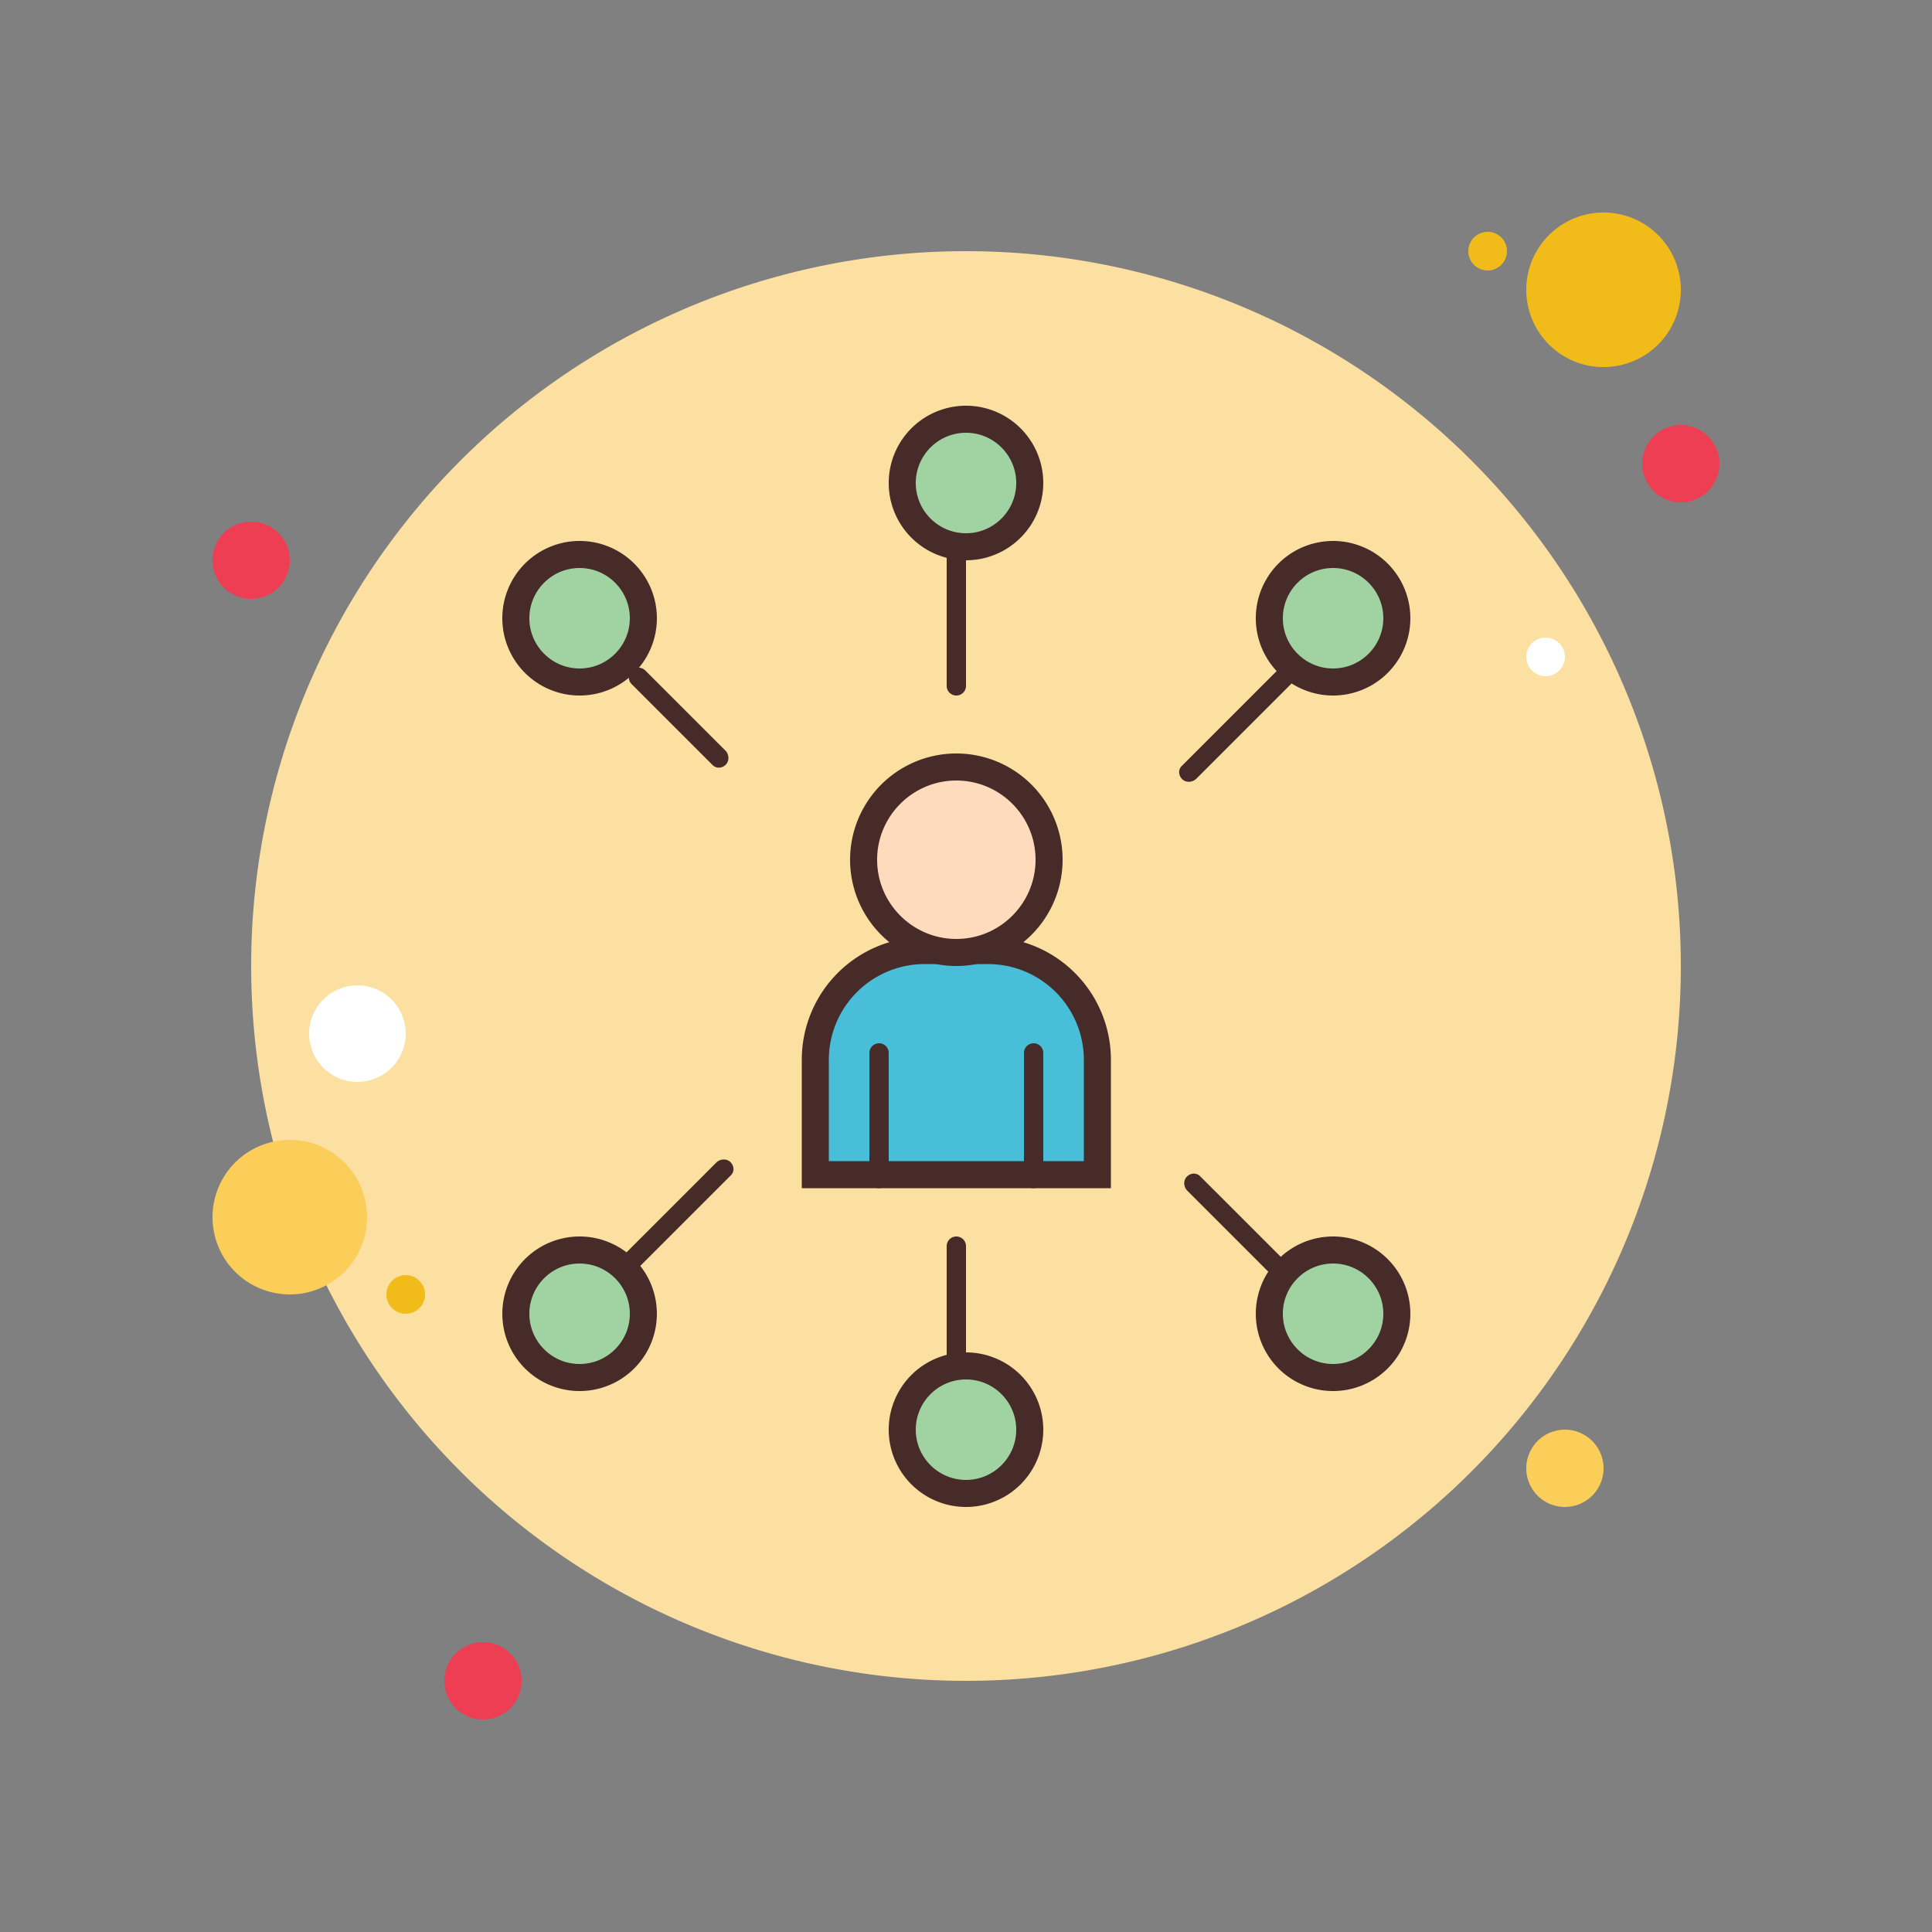 <svg xmlns="http://www.w3.org/2000/svg" width="100" height="100"><rect width="100%" height="100%" fill="#808080" stroke="none"/><path fill="#ee3e54" d="M13 27a2 2 0 1 0 0 4 2 2 0 1 0 0-4Z"/><path fill="#f1bc19" d="M77 12a1 1 0 1 0 0 2 1 1 0 1 0 0-2Z"/><path fill="#fce0a2" d="M50 13a37 37 0 1 0 0 74 37 37 0 1 0 0-74Z"/><path fill="#f1bc19" d="M83 11a4 4 0 1 0 0 8 4 4 0 1 0 0-8Z"/><path fill="#ee3e54" d="M87 22a2 2 0 1 0 0 4 2 2 0 1 0 0-4Z"/><path fill="#fbcd59" d="M81 74a2 2 0 1 0 0 4 2 2 0 1 0 0-4zM15 59a4 4 0 1 0 0 8 4 4 0 1 0 0-8z"/><path fill="#ee3e54" d="M25 85a2 2 0 1 0 0 4 2 2 0 1 0 0-4Z"/><path fill="#fff" d="M18.5 51a2.5 2.5 0 1 0 0 5 2.5 2.5 0 1 0 0-5Z"/><path fill="#f1bc19" d="M21 66a1 1 0 1 0 0 2 1 1 0 1 0 0-2Z"/><path fill="#fff" d="M80 33a1 1 0 1 0 0 2 1 1 0 1 0 0-2Z"/><path fill="#48bed8" d="M42.2 60.8v-5.945a5.66 5.66 0 0 1 5.654-5.654h3.291a5.66 5.66 0 0 1 5.654 5.654V60.8H42.2z"/><path fill="#472b29" d="M51.146 49.9a4.96 4.96 0 0 1 4.954 4.954V60.1H42.9v-5.246a4.96 4.96 0 0 1 4.954-4.954h3.292m0-1.4h-3.292a6.354 6.354 0 0 0-6.354 6.354V61.5h16v-6.646a6.354 6.354 0 0 0-6.354-6.354z"/><path fill="#472b29" d="M45.5 61.5a.5.5 0 0 1-.5-.5v-6.5a.5.5 0 0 1 1 0V61a.5.5 0 0 1-.5.5zm8 0a.5.5 0 0 1-.5-.5v-6.5a.5.5 0 0 1 1 0V61a.5.5 0 0 1-.5.5z"/><path fill="#fddbbc" d="M49.5 39.7a4.8 4.8 0 1 0 0 9.6 4.8 4.8 0 1 0 0-9.6Z"/><path fill="#472b29" d="M49.5 40.4c2.261 0 4.1 1.839 4.1 4.1s-1.839 4.1-4.1 4.1-4.1-1.839-4.1-4.1 1.839-4.1 4.1-4.1m0-1.4a5.5 5.5 0 1 0 0 11 5.5 5.5 0 1 0 0-11zm0 33a.5.5 0 0 1-.5-.5v-7a.5.5 0 0 1 1 0v7a.5.5 0 0 1-.5.5z"/><path fill="#a1d3a2" d="M30 64.7a3.3 3.3 0 1 0 0 6.6 3.3 3.3 0 1 0 0-6.6Z"/><path fill="#472b29" d="M30 65.4c1.434 0 2.6 1.167 2.6 2.6s-1.166 2.6-2.6 2.6-2.6-1.167-2.6-2.6 1.166-2.6 2.6-2.6m0-1.4a4 4 0 1 0 0 8 4 4 0 0 0 0-8z"/><path fill="#a1d3a2" d="M50 70.7a3.3 3.3 0 1 0 0 6.6 3.3 3.3 0 1 0 0-6.6Z"/><path fill="#472b29" d="M50 71.4c1.434 0 2.6 1.167 2.6 2.6s-1.166 2.6-2.6 2.6-2.6-1.167-2.6-2.6 1.166-2.6 2.6-2.6m0-1.4a4 4 0 1 0 0 8 4 4 0 0 0 0-8z"/><path fill="#a1d3a2" d="M69 64.7a3.3 3.3 0 1 0 0 6.6 3.3 3.3 0 1 0 0-6.6Z"/><path fill="#472b29" d="M69 65.4c1.434 0 2.6 1.167 2.6 2.6s-1.166 2.6-2.6 2.6-2.6-1.167-2.6-2.6 1.166-2.6 2.6-2.6m0-1.4a4 4 0 1 0 0 8 4 4 0 0 0 0-8zm-36.468 1.925a.5.5 0 0 1-.354-.853l4.898-4.898c.195-.196.536-.218.731-.024.194.195.219.488.023.684l-4.946 4.946a.497.497 0 0 1-.352.145z"/><path fill="#472b29" d="M65.957 65.925a.502.502 0 0 1-.354-.146l-4.15-4.15c-.194-.194-.216-.529-.022-.725.192-.194.486-.219.685-.026l4.195 4.194a.5.5 0 0 1-.354.853zM49.5 36a.5.5 0 0 1-.5-.5v-6.954c0-.276.224-.522.5-.522s.5.2.5.477v7a.5.5 0 0 1-.5.499z"/><path fill="#a1d3a2" d="M69 28.7a3.3 3.3 0 1 0 0 6.6 3.3 3.3 0 1 0 0-6.6Z"/><path fill="#472b29" d="M69 29.4c1.434 0 2.6 1.167 2.6 2.6s-1.166 2.6-2.6 2.6-2.6-1.167-2.6-2.6 1.166-2.6 2.6-2.6m0-1.4a4 4 0 1 0 0 8 4 4 0 0 0 0-8z"/><path fill="#a1d3a2" d="M50 21.7a3.3 3.3 0 1 0 0 6.6 3.3 3.3 0 1 0 0-6.6Z"/><path fill="#472b29" d="M50 22.4c1.434 0 2.6 1.167 2.6 2.6s-1.166 2.6-2.6 2.6-2.6-1.167-2.6-2.6 1.166-2.6 2.6-2.6m0-1.4a4 4 0 1 0 0 8 4 4 0 0 0 0-8z"/><path fill="#a1d3a2" d="M30 28.7a3.3 3.3 0 1 0 0 6.6 3.3 3.3 0 1 0 0-6.6Z"/><path fill="#472b29" d="M30 29.4c1.434 0 2.6 1.167 2.6 2.6s-1.166 2.6-2.6 2.6-2.6-1.167-2.6-2.6 1.166-2.6 2.6-2.6m0-1.4a4 4 0 1 0 0 8 4 4 0 0 0 0-8zm31.533 12.465a.482.482 0 0 1-.342-.135c-.194-.195-.219-.488-.023-.684l4.946-4.946a.5.5 0 0 1 .707.707l-4.898 4.898a.556.556 0 0 1-.39.16z"/><path fill="#472b29" d="M37.205 39.734a.454.454 0 0 1-.32-.133l-4.195-4.194a.5.5 0 0 1 .707-.707l4.15 4.15c.194.194.216.529.022.725a.508.508 0 0 1-.364.159z"/></svg>